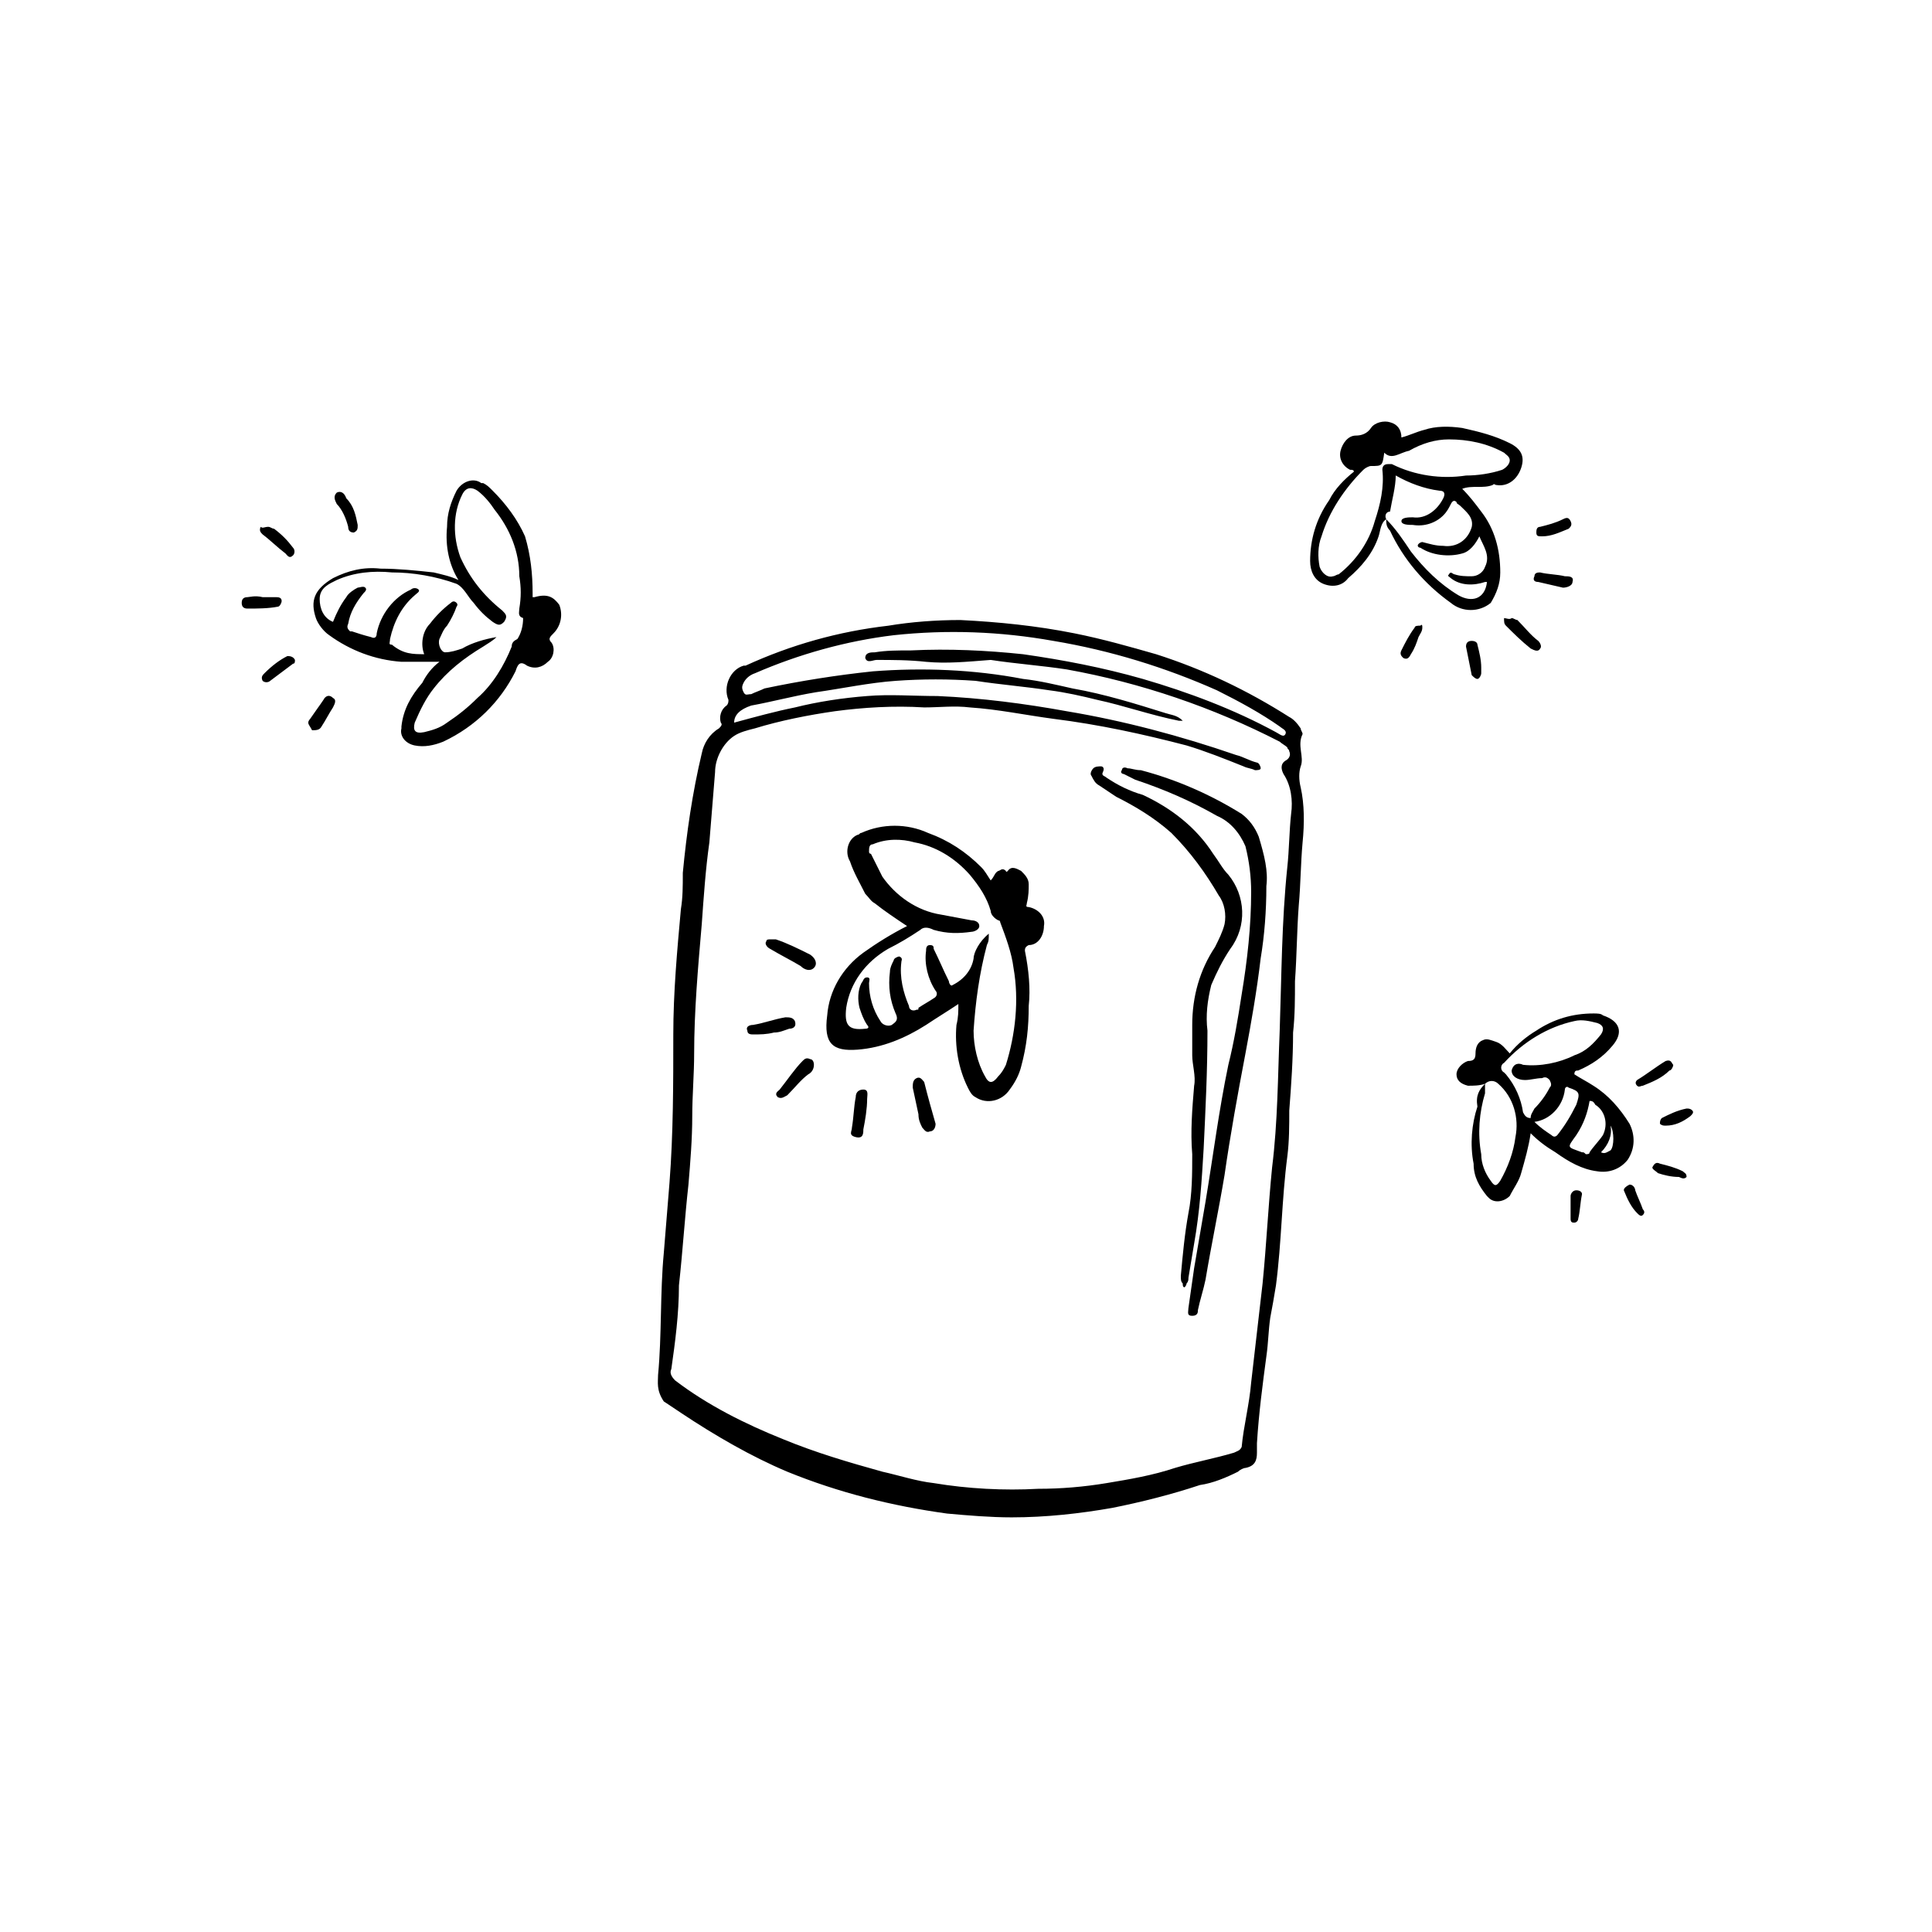 <?xml version="1.0" encoding="UTF-8"?>
<!-- Uploaded to: ICON Repo, www.svgrepo.com, Generator: ICON Repo Mixer Tools -->
<svg fill="#000000" width="800px" height="800px" version="1.1" viewBox="144 144 512 512" xmlns="http://www.w3.org/2000/svg">
 <g>
  <path d="m338.54 335.51c5.543-1.512 11.082-3.023 16.121-4.031 6.047-1.512 12.594-2.519 19.145-3.023 6.047-0.504 12.09 0 18.641 0 11.586 0.504 23.176 2.016 34.258 4.031 15.113 2.519 30.23 6.551 44.84 11.586 2.016 0.504 3.527 1.512 5.543 2.016 0.504 0 1.008 1.008 1.008 1.512 0 0.504-1.008 0.504-1.512 0.504-1.008-0.504-2.016-0.504-3.023-1.008-5.039-2.016-10.078-4.031-15.113-5.543-11.586-3.023-23.176-5.543-35.266-7.055-7.559-1.008-14.609-2.519-22.168-3.023-4.031-0.504-8.062 0-12.09 0-8.062-0.504-16.121 0-23.68 1.008-7.055 1.008-14.609 2.519-21.16 4.535-2.016 0.504-4.031 1.008-5.543 2.016-3.023 2.016-5.039 6.047-5.039 9.574-0.504 6.047-1.008 12.594-1.512 18.641-1.008 7.055-1.512 14.609-2.016 21.664-1.008 11.586-2.016 23.176-2.016 34.258 0 5.543-0.504 11.082-0.504 16.625 0 6.047-0.504 12.09-1.008 18.137-1.008 9.07-1.512 17.633-2.519 26.703 0 7.559-1.008 15.113-2.016 22.168-0.504 1.008 0 2.016 1.008 3.023 8.566 6.551 18.641 11.586 28.719 15.617 8.566 3.527 17.129 6.047 26.199 8.566 4.535 1.008 9.07 2.519 13.602 3.023 9.07 1.512 18.641 2.016 27.711 1.512 6.047 0 12.09-0.504 18.137-1.512 6.047-1.008 12.09-2.016 18.137-4.031 5.039-1.512 10.578-2.519 15.617-4.031 1.008-0.504 1.512-0.504 2.016-1.512 0.504-5.543 2.016-11.082 2.519-17.129 1.008-8.566 2.016-17.633 3.023-26.199 1.008-10.078 1.512-20.656 2.519-30.73 1.512-12.09 1.512-24.184 2.016-36.273 0.504-14.609 0.504-28.719 2.016-43.328 0.504-4.535 0.504-9.574 1.008-14.105 0.504-3.527 0-7.559-2.016-10.578-0.504-1.008-1.008-2.519 0.504-3.527 1.008-0.504 1.512-1.512 1.008-2.519 0-0.504-0.504-0.504-0.504-1.008-0.504-0.504-1.512-1.008-2.016-1.512-17.633-9.07-36.777-15.617-56.426-19.145-6.551-1.008-13.602-1.512-20.152-2.519-6.551 0.504-11.586 1.008-17.129 0.504-4.535-0.504-9.07-0.504-13.098-0.504-1.008 0-2.519 1.008-3.023-0.504 0-1.512 1.512-1.512 2.519-1.512 3.023-0.504 6.047-0.504 9.574-0.504 10.078-0.504 20.152 0 29.727 1.008 10.578 1.512 21.16 3.527 31.738 6.551 12.09 3.527 24.184 8.062 35.266 14.105 1.008 0.504 2.016 1.512 2.519 0.504 0.504-1.008-1.008-1.512-1.512-2.016-5.039-3.527-10.578-6.551-16.625-9.574-13.602-6.047-28.215-10.578-43.328-13.098-14.105-2.519-28.215-3.023-42.32-1.512-12.594 1.512-25.191 5.039-36.777 10.078-1.512 0.504-2.519 1.512-3.023 2.519-0.504 1.008-0.504 1.512 0 2.519s1.008 0.504 2.016 0.504c1.008-0.504 2.519-1.008 3.527-1.512 9.574-2.016 19.145-3.527 28.719-4.535 13.098-1.008 26.703-0.504 39.801 2.016 4.535 0.504 8.566 1.512 13.098 2.519 8.566 1.512 16.625 4.031 24.688 6.551 1.512 0.504 3.023 0.504 4.535 2.016h-1.008c-7.559-1.512-14.609-4.031-21.664-5.543-4.031-1.008-8.566-2.016-12.594-2.519-6.551-1.008-13.098-1.512-19.648-2.519-7.055-0.504-14.105-0.504-21.16 0-7.055 0.504-14.105 2.016-21.16 3.023-6.047 1.008-11.586 2.519-17.129 3.527-3.023 1.008-4.535 2.519-4.535 4.535m-20.152 172.81c1.008-10.578 0.504-21.664 1.512-32.242 0.504-6.047 1.008-12.594 1.512-18.641 1.008-13.098 1.008-26.199 1.008-39.297 0-11.082 1.008-22.168 2.016-33.25 0.504-3.023 0.504-6.047 0.504-9.574 1.008-10.578 2.519-21.16 5.039-31.738 0.504-2.519 2.016-5.039 4.535-6.551 0.504-0.504 1.008-1.008 0.504-1.512-0.504-1.512 0-3.527 1.512-4.535 0.504-0.504 0.504-1.008 0.504-1.512-1.512-3.527 0.504-8.062 4.031-9.07h0.504c12.09-5.543 24.688-9.07 37.785-10.578 6.047-1.008 12.594-1.512 19.145-1.512 10.078 0.504 20.152 1.512 30.23 3.527 7.559 1.512 14.609 3.527 21.664 5.543 12.594 4.031 24.184 9.574 35.266 16.625 1.008 0.504 2.016 1.512 3.023 3.023 0 0.504 0.504 1.008 0.504 1.512-1.512 3.023 0.504 6.047-0.504 8.566-0.504 1.512-0.504 3.527 0 5.543 1.008 4.535 1.008 9.574 0.504 14.609-0.504 5.543-0.504 11.082-1.008 16.625-0.504 6.551-0.504 13.098-1.008 20.152 0 4.535 0 9.07-0.504 13.602 0 7.055-0.504 14.105-1.008 20.656 0 4.031 0 8.062-0.504 12.09-1.512 11.586-1.512 22.672-3.023 34.258-0.504 3.023-1.008 6.047-1.512 8.566-0.504 3.527-0.504 6.551-1.008 10.078-1.008 7.559-2.016 15.113-2.519 23.176v2.519c0 2.016-0.504 3.527-3.023 4.031-0.504 0-1.512 0.504-2.016 1.008-3.023 1.512-6.551 3.023-10.078 3.527-7.559 2.519-15.617 4.535-23.176 6.047-8.566 1.512-17.633 2.519-26.703 2.519-5.543 0-11.586-0.504-17.129-1.008-14.609-2.016-28.719-5.543-42.32-11.082-9.574-4.031-19.145-9.574-28.215-15.617l-4.535-3.023c-2.016-3.023-1.512-5.039-1.512-7.055m-61.973-190.96c-1.008-2.519-0.504-6.047 1.512-8.062 1.512-2.016 3.527-4.031 5.543-5.543 0.504-0.504 1.008-0.504 1.512 0 0.504 0.504 0 1.008 0 1.008-0.504 1.512-1.512 3.527-2.519 5.039-1.008 1.008-1.512 2.519-2.016 3.527-0.504 1.512 0.504 3.527 1.512 3.527 1.512 0 3.023-0.504 4.535-1.008 2.519-1.512 6.047-2.519 9.07-3.023-1.008 1.008-2.016 1.512-3.527 2.519-5.039 3.023-9.574 6.551-13.098 11.082-2.016 2.519-3.527 5.543-5.039 9.07-0.504 2.016 0 3.023 2.519 2.519 2.016-0.504 4.031-1.008 6.047-2.519 3.023-2.016 5.543-4.031 8.062-6.551 4.031-3.527 7.055-8.566 9.07-13.602 0-1.008 0.504-1.512 1.512-2.016 1.008-1.512 1.512-3.527 1.512-5.543-1.512-0.504-1.008-1.512-1.008-2.519 0.504-3.023 0.504-5.543 0-8.566 0-6.551-2.519-12.594-6.551-17.633-1.008-1.512-2.519-3.527-4.535-5.039-1.512-1.008-3.023-1.008-4.031 1.008-2.519 5.039-2.519 11.082-0.504 16.625 2.519 5.543 6.047 10.078 11.082 14.105 1.008 1.008 1.512 1.512 0.504 3.023-1.008 1.008-1.512 1.008-3.023 0-2.016-1.512-3.527-3.023-5.039-5.039-1.512-1.512-2.519-4.031-4.535-5.039-5.543-2.016-11.586-3.023-17.129-3.023-5.039-0.504-10.078 0-14.609 2.016-2.016 1.008-4.535 2.016-4.535 5.039 0 2.519 1.008 5.039 3.527 6.047 1.008-2.519 2.016-4.535 3.527-6.551 0.504-1.008 2.016-2.016 3.023-2.519 0.504 0 1.512-0.504 2.016 0 0.504 0.504 0 1.008-0.504 1.512-2.016 2.519-3.527 5.039-4.031 8.062-0.504 1.008 0 1.512 0.504 2.016h0.504c1.512 0.504 3.023 1.008 5.039 1.512 1.008 0.504 1.512 0 1.512-1.008 1.008-5.039 4.535-9.574 9.07-11.586 0.504-0.504 1.512-0.504 2.016 0 0.504 0.504-0.504 1.008-1.008 1.512-3.527 3.023-5.543 7.055-6.551 11.586 0 1.008-0.504 1.512 0.504 1.512 3.023 2.519 5.543 2.519 8.566 2.519m4.031 2.016h-10.078c-7.055-0.504-13.602-3.023-19.145-7.055-1.512-1.008-3.023-3.023-3.527-4.535-1.512-4.535-0.504-7.559 4.535-10.578 4.031-2.016 8.062-3.023 12.594-2.519 4.535 0 9.574 0.504 14.105 1.008 2.016 0.504 4.535 1.008 6.551 2.016-2.519-4.031-3.527-9.07-3.023-14.105 0-3.527 1.008-6.551 2.519-9.574 1.512-2.519 4.535-3.527 6.551-2.016h0.504c1.008 0.504 1.512 1.008 2.519 2.016 3.527 3.527 6.551 7.559 8.566 12.09 1.512 5.039 2.016 10.078 2.016 15.113v1.008h0.504c3.527-1.008 5.039 0 6.551 2.016 1.008 2.519 0.504 5.543-1.512 7.559-1.008 1.008-1.512 1.512-0.504 2.519 1.008 1.512 0.504 4.031-1.008 5.039-1.512 1.512-3.527 2.016-5.543 1.008-2.016-1.512-2.519 0-3.023 1.512-4.031 8.062-10.578 14.609-19.145 18.641-2.519 1.008-5.039 1.512-7.559 1.008-2.519-0.504-4.031-2.519-3.527-4.535v-0.504c0.504-4.535 2.519-8.062 5.543-11.586 1.008-2.016 2.519-4.031 4.535-5.543m250.38-55.418c-0.504 3.527-0.504 3.527-3.527 3.527-0.504 0-1.512 0.504-2.016 1.008-5.039 5.039-9.07 11.082-11.082 17.633-1.008 2.519-1.008 5.543-0.504 8.062 0.504 1.512 2.016 3.023 3.527 2.519 0.504 0 1.008-0.504 1.512-0.504 4.535-3.527 8.062-8.566 9.574-14.105 1.512-4.535 2.519-9.07 2.016-13.602 0-1.008 0.504-1.512 1.512-1.512h1.008c6.047 3.023 13.098 4.031 19.648 3.023 3.023 0 6.551-0.504 9.574-1.512 1.008-0.504 2.016-1.512 2.016-2.519 0-1.008-1.008-1.512-1.512-2.016-4.535-2.519-9.574-3.527-14.609-3.527-3.527 0-7.055 1.008-10.578 3.023-2.519 0.504-4.535 2.519-6.551 0.504m0.504 17.633c-1.512 1.008-1.512 3.023-2.016 4.535-1.512 4.535-4.535 8.062-8.062 11.082-1.512 2.016-4.031 2.519-6.551 1.512s-3.527-3.527-3.527-6.047c0-5.543 1.512-11.082 5.039-16.121 1.512-3.023 4.031-5.543 6.551-7.559 0-0.504-0.504-0.504-1.008-0.504-2.016-1.008-3.023-3.023-2.519-5.039s2.016-4.031 4.031-4.031c1.512 0 3.023-0.504 4.031-2.016 1.008-1.512 3.527-2.016 5.039-1.512 2.016 0.504 3.023 2.016 3.023 4.031 2.016-0.504 4.031-1.512 6.047-2.016 3.023-1.008 6.551-1.008 10.078-0.504 4.535 1.008 8.566 2.016 12.594 4.031 3.023 1.512 4.031 3.527 3.023 6.551-1.008 3.023-3.527 5.039-6.551 4.535-0.504 0-0.504-0.504-1.008 0-2.519 1.008-5.543 0-8.062 1.008 2.016 2.016 3.527 4.031 5.039 6.047 3.527 4.535 5.039 10.078 5.039 16.121 0 3.023-1.008 5.543-2.519 8.062-3.023 2.519-7.559 2.519-10.578 0-7.055-5.039-12.594-11.586-16.121-19.145-1.008-1.008-1.008-2.016-1.008-3.023 2.519 2.519 4.535 5.543 6.551 8.566 3.527 4.535 7.559 8.566 12.594 11.586 3.527 2.016 7.055 1.008 7.559-3.527h-0.504c-3.023 1.008-6.551 1.008-9.07-1.008-0.504-0.504-1.008-0.504-0.504-1.008 0.504-1.008 1.008 0 1.512 0 1.512 0.504 3.023 0.504 4.535 0.504 1.512 0 3.023-1.008 3.527-2.519 1.512-3.023-0.504-5.543-1.512-8.062-1.008 2.016-2.519 4.031-4.535 4.535-3.527 1.008-8.062 0.504-11.082-1.512-0.504 0-1.008-0.504-0.504-1.008 0.504-0.504 1.008-0.504 1.008-0.504 2.016 0.504 3.527 1.008 5.543 1.008 3.527 0.504 6.551-1.512 7.559-5.039 0.504-2.519-1.512-4.031-3.023-5.543-0.504-0.504-1.008-0.504-1.008-1.008-0.504-0.504-1.008-0.504-1.512 0.504-0.504 1.008-1.008 2.016-2.016 3.023-2.016 2.016-5.039 3.023-8.062 2.519-1.008 0-3.023 0-3.023-1.008 0-1.008 2.016-1.008 3.023-1.008 3.527 0.504 6.551-2.016 8.062-5.039 0.504-1.008 0.504-2.016-1.008-2.016-4.031-0.504-8.062-2.016-11.586-4.031 0 3.023-1.008 6.551-1.512 9.574-1.008 0-1.512 1.008-1.008 2.016m56.914 167.77c1.008 0.504 1.512 0 2.519-0.504 1.008-1.008 1.008-5.039 0-6.551 0.504 2.519-0.504 5.039-2.519 7.055m-17.633-8.062c1.512 1.512 3.023 2.519 4.535 3.527 0.504 0.504 1.008 0.504 1.512 0 2.016-2.519 3.527-5.039 5.039-8.062 1.008-3.023 1.008-3.527-2.016-4.535-0.504-0.504-1.008 0-1.008 0.504-0.504 4.535-4.031 8.062-8.062 8.566m14.609-5.543c-0.504 3.023-1.512 6.047-3.527 9.07-2.519 3.527-2.519 3.023 1.512 4.535 0.504 0 0.504 0 1.008 0.504 0.504 0 1.008 0 1.008-0.504 1.008-1.512 2.519-3.023 3.527-4.535 1.512-3.023 0.504-6.551-2.016-8.062-0.504-1.008-1.008-1.008-1.512-1.008m-15.617 4.535c0-1.008 0.504-1.512 1.008-2.519 1.512-1.512 3.023-3.527 4.031-5.543 0.504-0.504 0.504-1.008 0-2.016-0.504-0.504-1.008-1.008-2.016-0.504-1.512 0-3.023 0.504-4.535 0.504-2.016 0-3.527-1.008-3.527-2.519 0.504-2.016 2.016-2.016 3.023-1.512 4.535 0.504 9.574-0.504 13.602-2.519 3.023-1.008 5.039-3.023 7.055-5.543 1.008-1.512 0.504-2.519-1.008-3.023-2.016-0.504-4.031-1.008-6.047-0.504-7.055 1.512-13.602 5.543-18.641 11.082-1.008 0.504-1.008 2.016 0 2.519l0.504 0.504c2.519 3.023 4.031 6.551 4.535 10.078 0.504 1.008 1.008 1.512 2.016 1.512m-12.09-9.07c-1.512 0.504-3.023 0.504-4.535 0.504-2.016-0.504-3.023-1.512-3.023-3.023s1.512-3.023 3.023-3.527c1.512 0 2.016-0.504 2.016-2.016 0-1.512 0.504-3.023 2.016-3.527 1.008-0.504 2.016 0 3.527 0.504s2.519 2.016 3.527 3.023c2.016-2.519 4.535-4.535 7.055-6.047 4.535-3.023 9.574-4.535 15.113-4.535 1.008 0 2.016 0 2.519 0.504 4.535 1.512 5.543 4.535 2.519 8.062-2.519 3.023-5.543 5.039-9.07 6.551-0.504 0-1.008 0-1.008 1.008 1.512 1.008 3.527 2.016 5.039 3.023 4.031 2.519 7.055 6.047 9.574 10.078 1.512 3.023 1.512 6.551-0.504 9.574-2.016 2.519-5.039 3.527-8.062 3.023-4.031-0.504-7.559-2.519-11.082-5.039-2.519-1.512-4.535-3.023-6.551-5.039-0.504 3.527-1.512 7.055-2.519 10.578-0.504 2.016-2.016 4.031-3.023 6.047-1.512 1.512-4.031 2.016-5.543 0.504l-0.504-0.504c-2.016-2.519-3.527-5.039-3.527-8.566-1.008-5.039-0.504-10.578 1.008-15.113-0.504-3.023 0.504-4.535 2.016-6.047v2.519c-1.512 5.039-2.016 10.578-1.008 16.121 0 2.519 1.008 5.039 2.519 7.055 1.008 1.512 1.512 1.512 2.519 0 2.016-3.527 3.527-7.559 4.031-11.586 1.008-5.039-0.504-10.578-4.535-14.105-1.008-1.008-2.519-1.008-3.527 0v0m7.055-123.43c0.504 0 1.008 0.504 1.512 0.504 2.016 2.016 3.527 4.031 5.543 5.543 0.504 0.504 1.008 1.512 0.504 2.016-0.504 1.008-1.512 0.504-2.519 0-2.519-2.016-4.535-4.031-6.551-6.047-0.504-0.504-0.504-1.008-0.504-2.016 0.504 0 1.512 0.504 2.016 0m-329.49-24.184c0.504 0 1.008 0.504 1.512 0.504 2.016 1.512 3.527 3.023 5.039 5.039 0.504 0.504 0.504 1.512 0 2.016-1.008 1.008-1.512 0-2.016-0.504-2.016-1.512-4.031-3.527-6.047-5.039-0.504-0.504-1.008-1.008-0.504-2.016 0.504 0.504 1.008 0 2.016 0m23.68-0.504c0 1.008 0 1.512-1.008 2.016-1.008 0-1.512-0.504-1.512-1.512-0.504-2.016-1.512-4.535-3.023-6.047-0.504-1.008-1.008-2.016 0-3.023 1.008-0.504 2.016 0 2.519 1.512 2.016 2.016 2.519 4.535 3.023 7.055m-25.191 19.145h3.527c0.504 0 1.512 0 1.512 1.008 0 0.504-0.504 1.512-1.008 1.512-2.519 0.504-5.543 0.504-8.062 0.504-1.008 0-1.512-0.504-1.512-1.512 0-1.008 0.504-1.512 1.512-1.512 0.504 0 2.016-0.504 4.031 0m322.94 18.645v1.512c0 0.504-0.504 1.512-1.008 1.512-0.504 0-1.008-0.504-1.512-1.008l-1.512-7.559c0-1.008 0.504-1.512 1.512-1.512 1.008 0 1.512 0.504 1.512 1.008 0.504 2.016 1.008 4.031 1.008 6.047m-310.85 14.609c0-0.504 0.504-1.008 0.504-1.008 1.008-1.512 2.519-3.527 3.527-5.039 0.504-1.008 1.512-1.512 2.519-0.504 1.008 0.504 0.504 1.512 0 2.519-1.008 1.512-2.016 3.527-3.023 5.039-0.504 1.008-1.512 1.008-2.519 1.008-0.504-1.008-1.008-1.512-1.008-2.016m326.97-49.375c-1.008 0-1.512 0-1.512-1.008 0-0.504 0-1.512 1.008-1.512 2.016-0.504 4.031-1.008 6.047-2.016 1.008-0.504 1.512-0.504 2.016 0.504 0.504 1.008 0 1.512-0.504 2.016-2.519 1.008-4.535 2.016-7.055 2.016m5.543 13.605c-2.016-0.504-4.535-1.008-6.551-1.512-1.008 0-1.512-0.504-1.008-1.512 0-1.008 1.008-1.008 1.512-1.008 2.016 0.504 4.535 0.504 6.551 1.008 1.008 0 2.519 0 2.016 1.512 0 1.008-1.512 1.512-2.519 1.512m29.219 126.45c0 0.504-0.504 1.512-1.008 1.512-2.016 2.016-4.535 3.023-7.055 4.031-0.504 0-1.008 0.504-1.512 0-0.504-0.504-0.504-1.008 0-1.512 2.519-1.512 5.039-3.527 7.559-5.039 1.512-0.504 1.512 0.504 2.016 1.008m-365.26-107.31c0 0.504 0 1.008-0.504 1.008l-6.047 4.535c-0.504 0.504-1.512 0.504-2.016 0-0.504-1.008 0-1.512 0.504-2.016 2.016-2.016 4.031-3.527 6.047-4.535 0.504 0 1.512 0 2.016 1.008m363.25 123.43c-0.504 0-1.008 0-1.512-0.504 0-0.504 0-1.008 0.504-1.512 2.016-1.008 4.031-2.016 6.551-2.519 0.504 0 1.008 0 1.512 0.504 0.504 0.504 0 1.008-0.504 1.512-2.016 1.512-4.031 2.519-6.551 2.519m-9.574 15.617c1.008 0 1.512 1.008 1.512 1.512 0.504 1.512 1.512 3.527 2.016 5.039 0.504 0.504 0.504 1.008 0 1.512-0.504 0.504-1.008 0-1.512-0.504-1.512-1.512-2.519-3.527-3.527-6.047 0-0.504 0.504-1.008 1.512-1.512m13.098-2.016c-2.016 0-4.031-0.504-5.543-1.008-0.504-0.504-1.512-1.008-1.512-1.512 0.504-1.008 1.008-1.512 2.016-1.008 2.016 0.504 4.031 1.008 6.047 2.016 0.504 0.504 1.008 0.504 1.008 1.512-0.504 0.504-1.008 0.504-2.016 0m-68.012-145.6c0 1.008-0.504 1.512-1.008 2.519-0.504 1.512-1.008 3.023-2.016 4.535-0.504 1.008-1.008 1.512-2.016 1.008-0.504-0.504-1.008-1.008-0.504-2.016 1.008-2.016 2.016-4.031 3.527-6.047 0-0.504 1.008-0.504 1.512-0.504 0.504-0.504 0.504 0 0.504 0.504m42.32 150.14c-0.504 2.519-0.504 4.535-1.008 6.551 0 0.504-0.504 1.008-1.008 1.008s-1.008 0-1.008-1.008v-6.047c0-0.504 0.504-1.512 1.512-1.512 1.008 0 1.512 0.504 1.512 1.008"/>
  <path d="m406.04 391.43c0 1.512 0 2.016-0.504 3.023-2.016 7.559-3.023 15.113-3.527 22.672 0 4.031 1.008 8.566 3.023 12.09 1.008 2.016 2.016 2.016 3.527 0 1.008-1.008 1.512-2.016 2.016-3.023 2.519-8.062 3.527-17.129 2.016-25.695-0.504-4.031-2.016-8.062-3.527-12.09 0-0.504-0.504-0.504-0.504-0.504-1.008-0.504-2.016-1.512-2.016-2.519-1.008-3.527-3.023-6.551-5.543-9.574-4.031-4.535-9.07-7.559-14.609-8.566-3.527-1.008-7.559-1.008-11.082 0.504-1.008 0-1.008 1.008-1.008 2.016 0 0 0 0.504 0.504 0.504l3.023 6.047c3.527 5.039 9.07 9.07 15.617 10.078 2.519 0.504 5.543 1.008 8.062 1.512 1.008 0 2.016 0.504 2.016 1.512 0 1.008-1.512 1.512-2.016 1.512-3.527 0.504-6.551 0.504-10.078-0.504-1.008-0.504-2.519-1.008-3.527 0-3.023 2.016-5.543 3.527-8.566 5.039-6.047 3.527-10.078 9.07-11.082 15.617-0.504 4.535 0.504 6.047 5.039 5.543 1.008 0 1.008-0.504 0.504-1.008-1.008-1.512-1.512-3.023-2.016-4.535-0.504-2.016-0.504-4.535 0.504-6.551 0.504-0.504 0.504-1.512 1.512-1.512 1.008 0 0.504 1.008 0.504 1.512 0 3.527 1.008 7.055 3.023 10.078 0.504 1.008 2.016 1.512 3.023 1.008 0.504-0.504 2.016-1.008 1.008-3.023-1.512-3.527-2.016-7.055-1.512-11.082 0-1.008 0.504-2.016 1.008-3.023 0-0.504 1.008-1.008 1.512-1.008 1.008 0.504 0.504 1.008 0.504 1.512-0.504 4.031 0.504 8.062 2.016 11.586 0 1.008 1.008 1.512 2.016 1.008 0.504 0 0.504 0 0.504-0.504 1.512-1.008 2.519-1.512 4.031-2.519 1.008-0.504 1.008-1.512 0.504-2.016-2.016-3.023-3.023-7.055-2.519-10.578 0-0.504 0-1.512 1.008-1.512 1.008 0 1.008 0.504 1.008 1.008 1.512 3.023 2.519 5.543 4.031 8.566 0 0.504 0.504 1.512 1.008 1.008 3.023-1.512 5.039-4.031 5.543-7.055 0-1.512 1.512-4.535 4.031-6.551m-8.066 18.641c-3.023 2.016-5.543 3.527-8.566 5.543-5.543 3.527-11.586 6.047-18.137 6.551-6.551 0.504-9.07-1.512-8.062-9.07 0.504-6.551 4.031-12.594 9.574-16.625 3.527-2.519 7.559-5.039 11.586-7.055-3.023-2.016-6.047-4.031-8.566-6.047-1.008-0.504-1.512-1.512-2.519-2.519-1.512-3.023-3.023-5.543-4.031-8.566-1.512-2.519-0.504-6.047 2.016-7.055 0.504 0 0.504-0.504 1.008-0.504 5.543-2.519 12.09-2.519 17.633 0 5.543 2.016 10.078 5.039 14.105 9.07 1.008 1.008 1.512 2.016 2.519 3.527 1.008-1.008 1.008-2.016 2.016-2.519 0.504 0 1.008-1.008 2.016 0 0 0 0 0.504 0.504 0 1.008-1.512 2.519-0.504 3.527 0 1.008 1.008 2.016 2.016 2.016 3.527s0 3.023-0.504 5.039c0 0.504-0.504 1.008 0.504 1.008 2.519 0.504 4.535 2.519 4.031 5.039 0 2.519-1.512 5.039-4.031 5.039-1.008 0.504-1.008 1.008-1.008 1.512 1.008 5.039 1.512 10.078 1.008 14.609 0 5.543-0.504 10.578-2.016 16.121-0.504 2.016-1.512 4.031-3.023 6.047-2.016 3.023-6.047 4.031-9.07 2.016-1.008-0.504-1.512-1.512-2.016-2.519-2.519-5.039-3.527-11.082-3.023-16.625 0.504-2.016 0.504-3.527 0.504-5.543m81.625-31.234c0 6.551-0.504 13.098-1.512 19.145-1.008 8.566-2.519 17.129-4.031 25.191-2.016 10.578-4.031 21.664-5.543 32.242-1.512 9.07-3.527 18.641-5.039 27.711-0.504 2.519-1.512 5.543-2.016 8.062 0 0.504 0 1.512-1.512 1.512s-1.008-1.008-1.008-2.016l1.512-10.578c1.008-6.047 2.016-11.586 3.023-17.633 2.016-12.09 3.527-24.184 6.047-36.273 1.512-6.047 2.519-12.09 3.527-18.641 1.512-9.07 2.519-18.137 2.519-27.207 0-4.031-0.504-8.062-1.512-12.09-1.512-3.527-4.031-6.551-7.559-8.062-7.055-4.031-14.105-7.055-21.664-9.574l-3.023-1.512c-0.504 0-1.008-0.504-0.504-1.008 0-0.504 0.504-1.008 1.512-0.504 1.008 0 2.016 0.504 3.527 0.504 9.574 2.519 18.641 6.551 26.703 11.586 2.016 1.512 3.527 3.527 4.535 6.047 1.512 5.039 2.519 9.07 2.016 13.098"/>
  <path d="m456.93 482.12c0.504-5.543 1.008-11.082 2.016-16.625 1.008-5.039 1.008-10.578 1.008-15.617-0.504-6.047 0-12.09 0.504-18.137 0.504-2.519-0.504-5.543-0.504-8.062v-8.062c0-7.559 2.016-14.609 6.047-20.656 1.008-2.016 2.016-4.031 2.519-6.047 0.504-2.519 0-5.543-1.512-7.559-3.527-6.047-7.559-11.586-12.594-16.625-4.535-4.031-9.574-7.055-14.609-9.574l-4.535-3.023c-1.008-0.504-1.512-1.512-2.016-2.519-0.504-0.504 0-1.512 0.504-2.016 0.504-0.504 1.512-0.504 2.016-0.504 0.504 0 1.008 0.504 0.504 1.512-0.504 1.008 0.504 1.008 1.008 1.512 3.023 2.016 6.047 3.527 9.574 4.535 7.559 3.527 14.105 8.566 18.641 15.617 1.512 2.016 2.519 4.031 4.031 5.543 4.535 5.543 5.039 13.602 0.504 19.648-2.016 3.023-3.527 6.047-5.039 9.574-1.008 4.031-1.512 8.062-1.008 12.09 0 10.578-0.504 20.656-1.008 31.234-0.504 8.566-1.008 16.625-2.519 25.191l-1.512 9.07c0 0.504 0 1.008-0.504 1.512 0 0.504-0.504 1.008-0.504 1.008-0.504 0-0.504-0.504-0.504-1.008-0.504-0.504-0.504-1.008-0.504-2.016m-108.83-89.172h1.512c3.023 1.008 6.047 2.519 9.07 4.031 1.512 1.008 2.016 2.519 1.008 3.527-1.008 1.008-2.519 0.504-3.527-0.504-2.519-1.512-5.543-3.023-8.062-4.535-1.008-0.504-1.512-1.512-1.008-2.016 0-0.504 0.504-0.504 1.008-0.504m43.832 48.871c0 1.008-0.504 2.016-1.512 2.016-1.008 0.504-1.512-0.504-2.016-1.008-0.504-1.008-1.008-2.016-1.008-3.527-0.504-2.519-1.008-4.535-1.512-7.055 0-1.008 0-2.016 1.008-2.519 1.008-0.504 1.512 0.504 2.016 1.008 1.008 4.031 2.016 7.559 3.023 11.082m-32.242-15.617c0 1.008-0.504 2.016-1.512 2.519-2.016 1.512-3.527 3.527-5.543 5.543-1.008 0.504-1.512 1.008-2.519 0.504-1.008-1.008 0-1.512 0.504-2.016 2.016-2.519 4.031-5.543 6.047-7.559 0.504-0.504 1.008-1.008 2.016-0.504 0.504 0 1.008 0.504 1.008 1.512m-16.125-8.059c-0.504 0-1.512 0-1.512-1.008-0.504-1.008 0.504-1.512 1.512-1.512 3.023-0.504 5.543-1.512 8.566-2.016 1.008 0 2.016 0 2.519 1.008 0.504 1.512-0.504 2.016-1.512 2.016-1.512 0.504-2.519 1.008-4.031 1.008-2.016 0.504-3.527 0.504-5.543 0.504m26.199 24.688c0.504-3.023 0.504-5.543 1.008-8.062 0-1.512 1.008-2.016 2.016-2.016 1.512 0 1.008 1.512 1.008 2.519 0 2.519-0.504 5.543-1.008 8.062 0 1.008 0 2.519-2.016 2.016s-1.008-1.512-1.008-2.519"/>
 </g>
</svg>